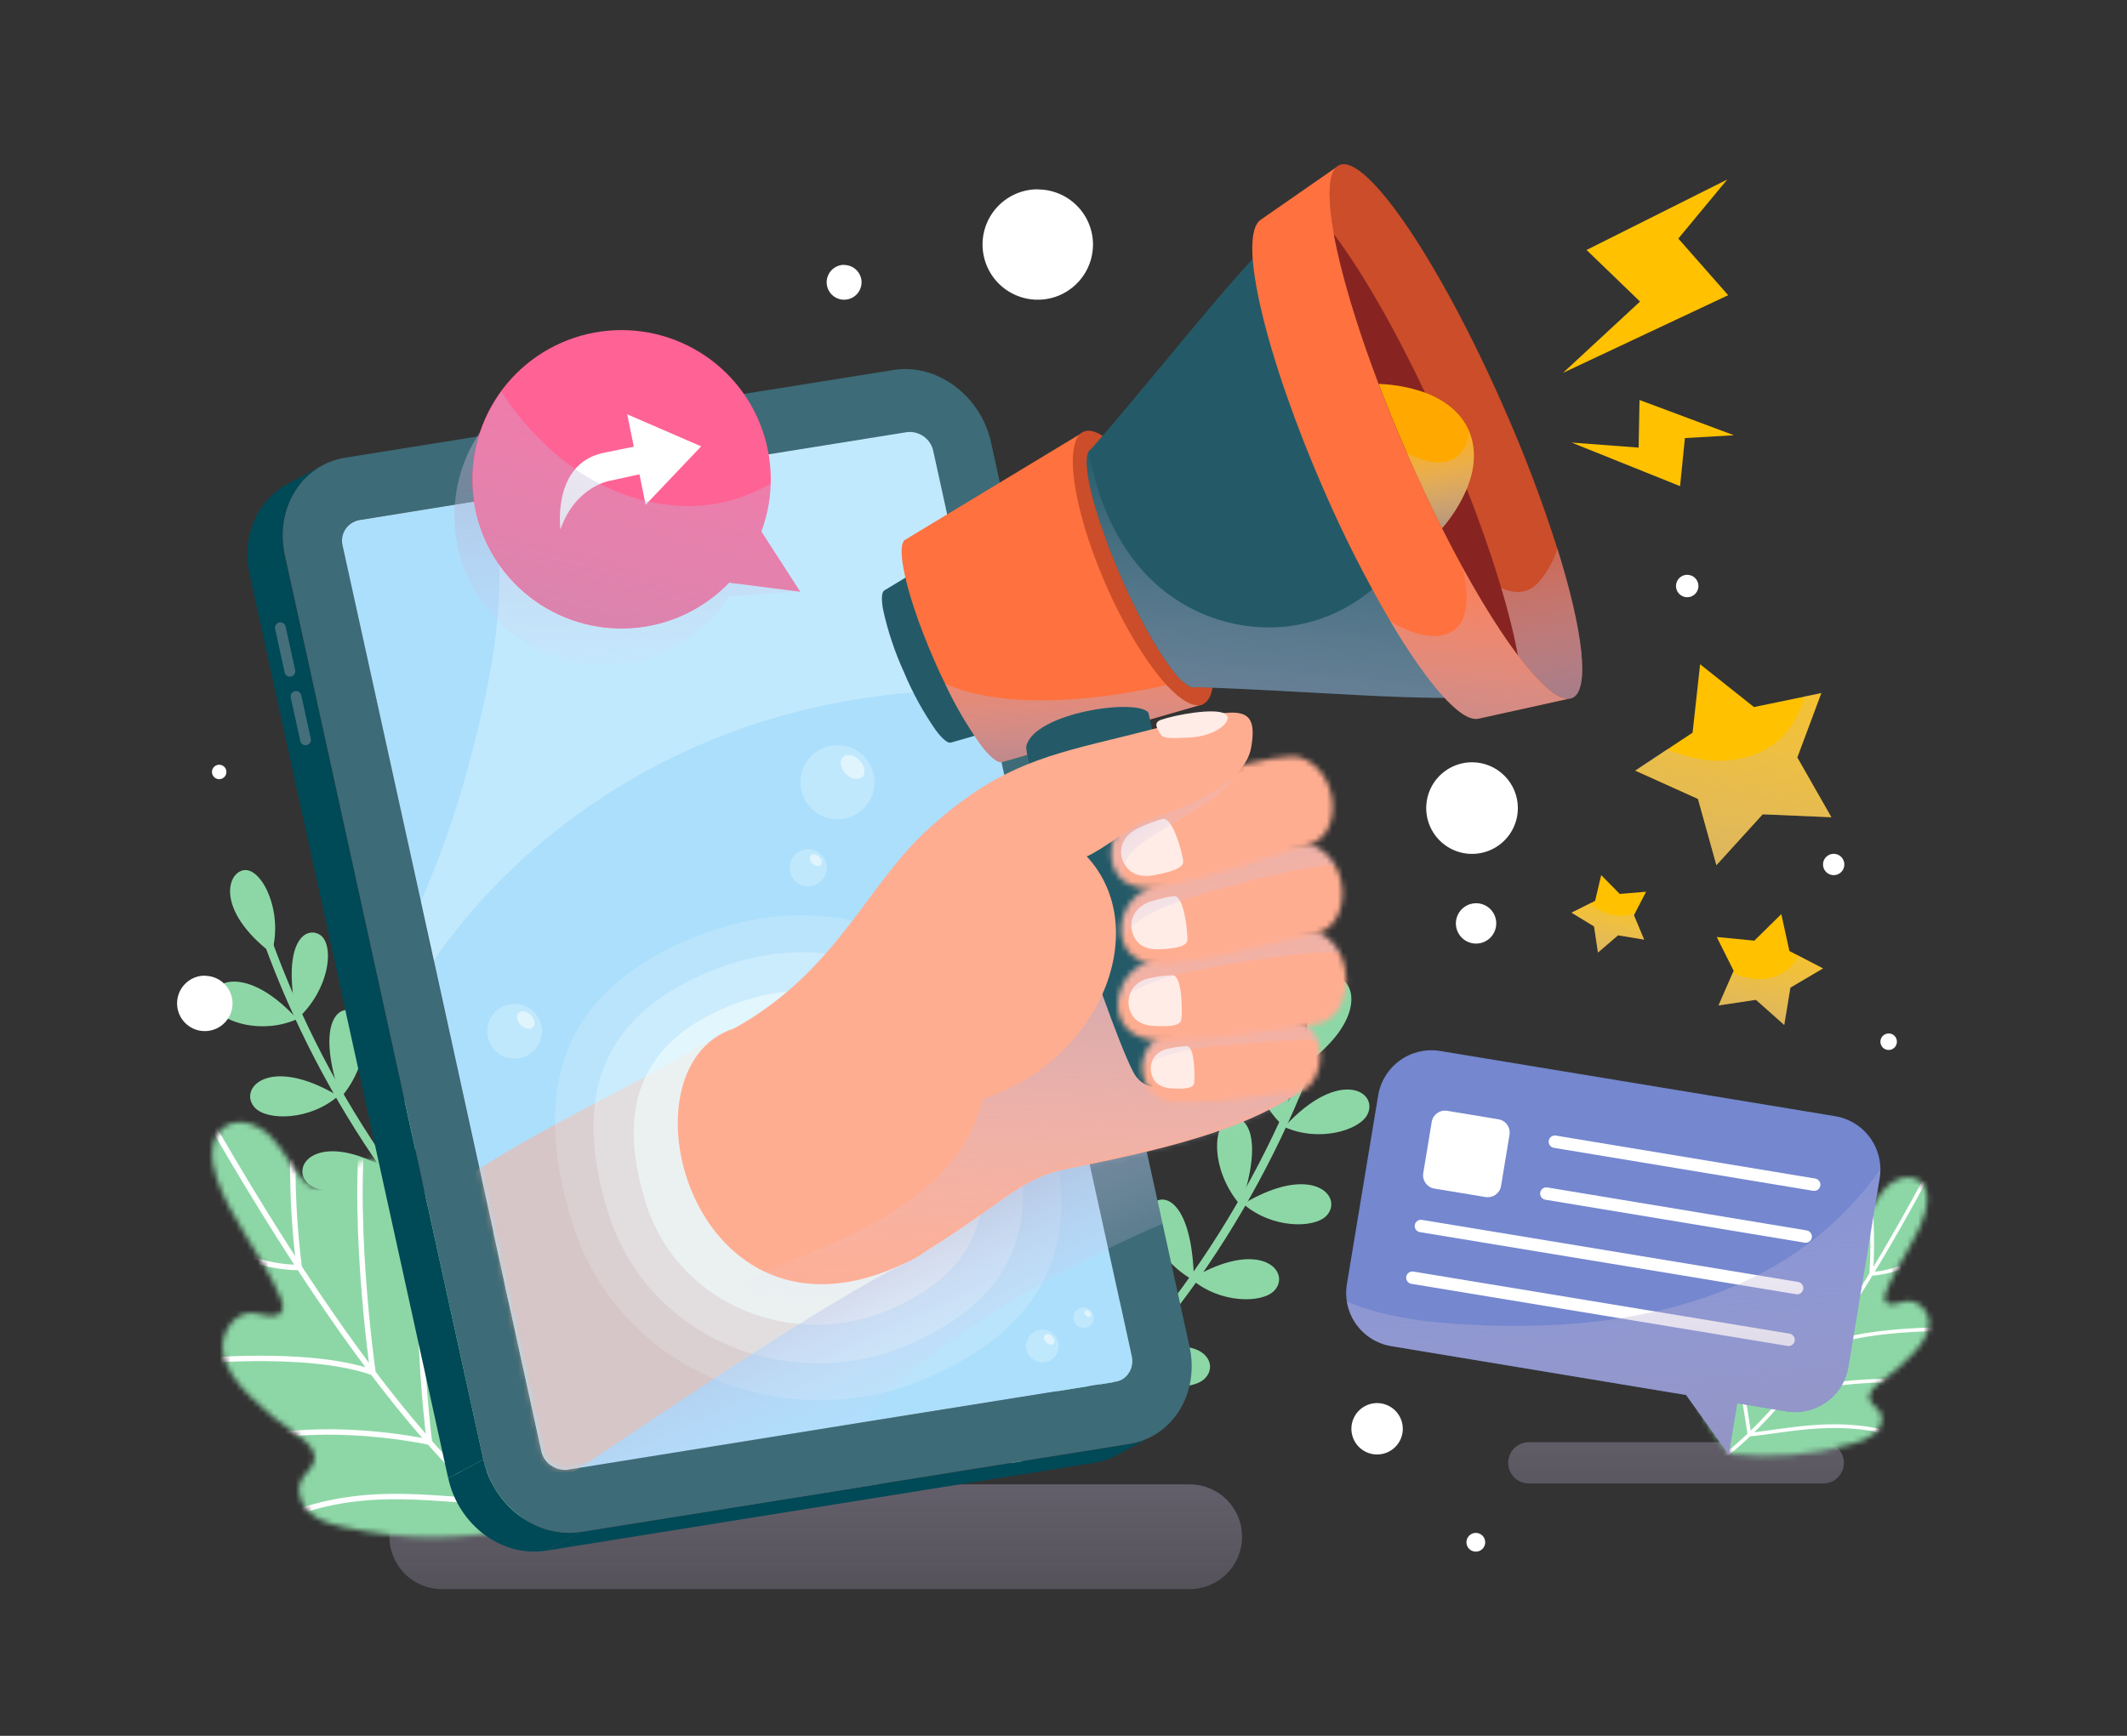 <svg width="392" height="320" viewBox="0 0 392 320" fill="none" xmlns="http://www.w3.org/2000/svg">
<rect x="0" y="0" width="392" height="320" fill="#333333" stroke="none"/>
<g clip-path="url(#clip0_12690_483068)">
<path style="mix-blend-mode:multiply" d="M219.251 292.955H81.436C78.874 292.955 76.418 291.938 74.606 290.128C72.794 288.317 71.775 285.861 71.773 283.3C71.773 280.737 72.791 278.28 74.603 276.468C76.415 274.656 78.873 273.638 81.436 273.638H219.251C220.519 273.638 221.775 273.888 222.947 274.373C224.119 274.859 225.184 275.571 226.081 276.468C226.977 277.365 227.688 278.431 228.173 279.603C228.658 280.775 228.907 282.032 228.906 283.3C228.906 285.861 227.889 288.317 226.078 290.127C224.267 291.938 221.812 292.955 219.251 292.955Z" fill="url(#paint0_linear_12690_483068)"/>
<path d="M242.06 193.538C231.836 221.805 212.44 251.527 186.98 269.44" stroke="#8DD7A6" stroke-width="1.53" stroke-linecap="round" stroke-linejoin="round"/>
<path d="M241.391 195.633C251.91 187.541 249.541 180.47 246.316 180.29C243.09 180.11 239.181 188.045 241.391 195.633Z" fill="#8DD7A6"/>
<path d="M236.689 207.751C239.656 194.028 235.429 190.579 232.614 192.156C229.799 193.732 230.476 202.099 236.689 207.751Z" fill="#8DD7A6"/>
<path d="M228.669 222.245C233.19 208.946 229.389 205.044 226.408 206.282C223.427 207.521 223.146 215.909 228.669 222.245Z" fill="#8DD7A6"/>
<path d="M220.043 236.069C219.755 222.036 214.845 219.66 212.469 221.849C210.093 224.038 212.692 232.008 220.043 236.069Z" fill="#8DD7A6"/>
<path d="M206.694 252.218C215.449 241.246 213.174 236.285 209.97 236.443C206.766 236.602 203.641 244.399 206.694 252.218Z" fill="#8DD7A6"/>
<path d="M196.074 262.478C204.829 251.505 202.554 246.544 199.35 246.703C196.146 246.861 193.007 254.659 196.074 262.478Z" fill="#8DD7A6"/>
<path d="M236.689 207.751C246.87 196.634 254.207 201.307 251.982 205.512C250.477 208.37 243.097 210.638 236.689 207.751Z" fill="#8DD7A6"/>
<path d="M229.122 221.934C242.082 214.187 247.756 220.761 244.422 224.159C242.154 226.463 234.436 226.535 229.122 221.934Z" fill="#8DD7A6"/>
<path d="M219.503 235.751C232.463 228.004 238.137 234.585 234.803 237.976C232.535 240.28 224.817 240.352 219.503 235.751Z" fill="#8DD7A6"/>
<path d="M206.773 251.872C219.733 244.125 225.407 250.698 222.073 254.097C219.834 256.401 212.094 256.444 206.773 251.872Z" fill="#8DD7A6"/>
<path d="M196.441 262.276C209.401 254.529 215.075 261.102 211.741 264.501C209.481 266.805 201.762 266.877 196.441 262.276Z" fill="#8DD7A6"/>
<path d="M49.395 173.645C59.627 201.912 79.016 231.633 104.476 249.547" stroke="#8DD7A6" stroke-width="1.53" stroke-linecap="round" stroke-linejoin="round"/>
<path d="M50.065 175.74C39.546 167.647 41.915 160.577 45.14 160.397C48.366 160.217 52.276 168.173 50.065 175.74Z" fill="#8DD7A6"/>
<path d="M54.774 187.857C51.8 174.134 56.027 170.685 58.849 172.262C61.672 173.839 60.98 182.205 54.774 187.857Z" fill="#8DD7A6"/>
<path d="M62.795 202.344C58.266 189.053 62.067 185.165 65.034 186.389C68 187.613 68.31 196.015 62.795 202.344Z" fill="#8DD7A6"/>
<path d="M71.413 216.175C71.708 202.142 76.612 199.766 78.987 201.955C81.364 204.143 78.764 212.114 71.413 216.175Z" fill="#8DD7A6"/>
<path d="M84.762 232.324C76.007 221.351 78.282 216.391 81.486 216.549C84.69 216.707 87.815 224.505 84.762 232.324Z" fill="#8DD7A6"/>
<path d="M95.396 242.585C86.641 231.612 88.916 226.651 92.12 226.809C95.324 226.968 98.449 234.765 95.396 242.585Z" fill="#8DD7A6"/>
<path d="M54.774 187.858C44.593 176.741 37.249 181.414 39.474 185.618C40.986 188.477 48.359 190.745 54.774 187.858Z" fill="#8DD7A6"/>
<path d="M62.341 202.041C49.381 194.294 43.708 200.868 47.034 204.266C49.302 206.57 57.02 206.642 62.341 202.041Z" fill="#8DD7A6"/>
<path d="M71.96 215.858C59 208.111 53.327 214.685 56.66 218.083C58.921 220.387 66.64 220.445 71.96 215.858Z" fill="#8DD7A6"/>
<path d="M84.683 231.964C71.723 224.217 66.056 230.791 69.383 234.189C71.651 236.507 79.369 236.579 84.683 231.964Z" fill="#8DD7A6"/>
<path d="M95.015 242.383C82.055 234.636 76.381 241.21 79.715 244.608C81.976 246.912 89.694 246.984 95.015 242.383Z" fill="#8DD7A6"/>
<mask id="mask0_12690_483068" style="mask-type:luminance" maskUnits="userSpaceOnUse" x="39" y="206" width="66" height="78">
<path d="M95.08 281.832C84.548 283.978 73.681 283.862 63.198 281.493C61.038 280.997 58.756 280.363 57.085 278.865C55.415 277.368 54.5 274.797 55.559 272.817C56.236 271.557 57.604 270.657 57.906 269.275C58.36 267.194 56.272 265.538 54.508 264.343C51.399 262.248 48.505 259.851 45.868 257.186C43.535 254.825 41.31 252.024 41.051 248.712C40.792 245.4 43.405 241.728 46.703 242.066C48.582 242.261 51.023 243.377 51.93 241.713C52.333 240.943 52.024 240 51.685 239.201C48.395 231.468 42.505 224.966 39.856 216.989C38.812 213.864 38.567 209.832 41.195 207.852C43.823 205.872 47.473 207.168 49.734 209.357C51.995 211.545 53.334 214.505 55.343 216.931C56.026 217.89 57.005 218.598 58.129 218.947C61.088 219.602 63.119 216.125 65.74 214.627C69.685 212.352 74.891 214.958 77.454 218.717C80.017 222.475 80.874 227.119 82.631 231.317C83.956 234.492 86.893 237.883 90.176 236.875C91.897 236.349 93.056 234.715 94.792 234.125C96.808 233.405 99.112 234.405 100.516 236.011C101.92 237.617 102.596 239.733 103.093 241.771C104.629 248.311 104.806 255.096 103.614 261.707C102.421 268.318 99.884 274.614 96.16 280.205" fill="white"/>
</mask>
<g mask="url(#mask0_12690_483068)">
<path d="M121.676 197.57H26.874V294.849H121.676V197.57Z" fill="#8DD7A6"/>
<path d="M111.913 290.285C111.006 289.987 110.106 289.678 109.213 289.356C79.751 278.729 47.912 223.001 32.814 196.476M32.396 223.951C32.396 223.951 42.714 233.657 55.155 233.657C53.866 223.562 53.624 213.36 54.435 203.215M67.575 202.596C64.235 221.863 68.742 253.032 68.742 253.032C56.25 248.611 33.627 251.138 33.627 251.138M50.634 280.442C65.538 273.53 79.29 276.461 89.795 276.742C89.795 276.742 91.861 246.768 94.835 227.407M37.191 268.13C55.191 260.383 79.153 265.87 79.153 265.87C79.153 265.87 74.394 229.567 80.874 210.847" stroke="white" stroke-miterlimit="10"/>
</g>
<path style="mix-blend-mode:multiply" d="M336.013 273.472H281.754C280.746 273.472 279.779 273.072 279.066 272.359C278.353 271.646 277.952 270.679 277.952 269.671C277.954 268.663 278.355 267.697 279.068 266.985C279.78 266.272 280.746 265.871 281.754 265.869H336.02C337.029 265.869 337.996 266.27 338.709 266.983C339.421 267.696 339.822 268.662 339.822 269.671C339.823 270.171 339.725 270.666 339.534 271.128C339.343 271.59 339.062 272.01 338.708 272.364C338.354 272.717 337.934 272.997 337.471 273.187C337.009 273.377 336.513 273.474 336.013 273.472Z" fill="url(#paint1_linear_12690_483068)"/>
<mask id="mask1_12690_483068" style="mask-type:luminance" maskUnits="userSpaceOnUse" x="310" y="217" width="46" height="52">
<path d="M318.899 268.029C326.458 268.868 334.109 268.235 341.428 266.164C342.968 265.83 344.408 265.14 345.632 264.148C346.748 263.097 347.267 261.384 346.424 260.167C345.884 259.389 344.876 258.885 344.596 258.007C344.178 256.689 345.575 255.508 346.756 254.652C348.833 253.16 350.762 251.472 352.516 249.612C354.056 247.97 355.496 246.048 355.525 243.895C355.554 241.742 353.531 239.51 351.205 239.899C349.888 240.122 348.188 240.972 347.497 239.942C347.376 239.685 347.317 239.403 347.326 239.119C347.335 238.835 347.411 238.557 347.548 238.308C349.506 233.145 353.365 228.645 354.863 223.36C355.453 221.287 355.439 218.673 353.48 217.528C351.522 216.384 349.016 217.413 347.519 218.968C346.021 220.524 345.215 222.475 343.919 224.145C343.459 224.81 342.801 225.314 342.04 225.585C339.98 226.154 338.375 224.016 336.452 223.18C333.572 221.913 329.972 223.864 328.36 226.428C326.747 228.991 326.344 232.022 325.3 234.823C324.508 236.94 322.592 239.28 320.224 238.804C318.985 238.552 318.064 237.552 316.832 237.264C316.097 237.135 315.34 237.209 314.643 237.476C313.945 237.744 313.334 238.195 312.872 238.783C312.033 239.917 311.5 241.249 311.324 242.649C310.559 246.965 310.766 251.398 311.931 255.624C313.095 259.851 315.188 263.764 318.056 267.079" fill="white"/>
</mask>
<g mask="url(#mask1_12690_483068)">
<path d="M300.72 277.781L367.76 272.882L363.172 210.1L296.132 214.999L300.72 277.781Z" fill="#8DD7A6"/>
<path d="M358.909 209.738C349.477 227.615 329.591 265.228 309.229 273.616C308.61 273.868 307.984 274.113 307.365 274.336M343.919 215.174C344.976 221.674 345.293 228.273 344.862 234.844C353.66 234.196 360.5 227.421 360.5 227.421M336.193 248.049C336.193 248.049 337.914 227.695 334.638 215.433M360.954 245.039C360.954 245.039 344.841 244.579 336.215 248.078M316.523 232.886C319.547 245.227 322.42 264.465 322.42 264.465C329.836 263.745 339.419 261.146 350.291 264.832M359.212 256.192C346.115 252.117 329.432 256.912 329.432 256.912C329.432 256.912 331.081 233.231 325.617 221.481" stroke="white" stroke-width="0.68" stroke-miterlimit="10"/>
</g>
<path d="M212.231 264.833L205.751 268.289C204.454 268.976 203.053 269.443 201.603 269.671L208.083 266.222C209.533 265.989 210.934 265.519 212.231 264.833ZM107.111 282.408L100.631 285.864L201.611 269.671L208.091 266.222L107.111 282.408Z" fill="#004957"/>
<path d="M89.082 269.059L82.602 272.515L45.997 105.864L52.477 102.408L89.082 269.059Z" fill="#004957"/>
<path d="M51.203 114.85C51.014 114.951 50.863 115.111 50.773 115.306C50.684 115.501 50.66 115.72 50.706 115.93L52.463 123.965C52.494 124.116 52.56 124.257 52.656 124.378C52.753 124.498 52.876 124.594 53.016 124.658C53.157 124.722 53.31 124.752 53.464 124.745C53.618 124.739 53.768 124.696 53.903 124.62C54.091 124.52 54.242 124.361 54.331 124.167C54.421 123.973 54.445 123.756 54.4 123.547L52.643 115.534C52.615 115.38 52.552 115.235 52.457 115.111C52.363 114.987 52.24 114.888 52.099 114.821C51.958 114.754 51.803 114.722 51.647 114.727C51.491 114.732 51.339 114.774 51.203 114.85Z" fill="#456E7B"/>
<path d="M54.083 127.514C53.895 127.614 53.744 127.773 53.654 127.967C53.565 128.161 53.541 128.378 53.586 128.587L55.343 136.6C55.374 136.751 55.44 136.893 55.537 137.013C55.633 137.134 55.756 137.23 55.896 137.294C56.037 137.358 56.19 137.388 56.344 137.381C56.498 137.374 56.649 137.331 56.783 137.256C56.972 137.154 57.123 136.994 57.212 136.799C57.302 136.604 57.326 136.385 57.28 136.176L55.523 128.169C55.49 128.019 55.423 127.879 55.327 127.759C55.23 127.639 55.107 127.544 54.967 127.48C54.828 127.417 54.675 127.386 54.521 127.392C54.368 127.398 54.218 127.44 54.083 127.514Z" fill="#456E7B"/>
<path d="M52.981 89.231L59.461 85.783C53.946 88.706 50.929 95.359 52.477 102.408L45.997 105.864C44.449 98.815 47.466 92.162 52.981 89.231ZM107.096 282.408L100.616 285.863C92.56 287.152 84.496 281.176 82.616 272.515L89.096 269.059C90.954 277.72 99.047 283.704 107.096 282.408Z" fill="#004957"/>
<path d="M219.222 248.194L214.261 225.615L182.646 81.55C180.745 72.91 172.681 66.919 164.646 68.208L63.645 84.365C55.588 85.661 50.612 93.725 52.506 102.365L89.075 269.016C89.89 272.753 91.893 276.125 94.784 278.628C96.44 280.113 98.401 281.217 100.53 281.863C102.658 282.509 104.902 282.68 107.104 282.365L147.697 275.885L208.084 266.201C216.133 264.934 221.123 256.855 219.222 248.194ZM205.542 254.76L158.944 262.205L106.974 270.557L104.584 270.946C103.472 271.061 102.357 270.756 101.46 270.089C100.563 269.422 99.948 268.444 99.738 267.346L63.169 100.702C62.658 98.369 63.99 96.209 66.157 95.863L167.144 79.671C168.256 79.552 169.371 79.856 170.268 80.524C171.165 81.191 171.777 82.172 171.983 83.271L200.783 214.656L204.196 230.201L208.516 249.915C208.657 250.427 208.692 250.963 208.618 251.489C208.544 252.016 208.363 252.521 208.087 252.975C207.81 253.429 207.444 253.822 207.01 254.129C206.576 254.436 206.084 254.651 205.564 254.76H205.542Z" fill="#3D6B77"/>
<path d="M208.559 249.899L204.239 230.186L200.826 214.641L181.674 127.255L172.019 83.255C171.813 82.157 171.201 81.176 170.304 80.509C169.407 79.841 168.292 79.537 167.18 79.656L90.579 91.946L66.157 95.884C65.632 95.986 65.135 96.195 64.695 96.499C64.255 96.802 63.883 97.194 63.603 97.649C63.322 98.103 63.138 98.611 63.064 99.14C62.989 99.669 63.025 100.208 63.169 100.723L77.569 166.2L79.952 177.035L99.738 267.352C99.948 268.45 100.563 269.429 101.46 270.096C102.357 270.762 103.472 271.068 104.583 270.952L106.974 270.563L158.943 262.204L205.563 254.738C207.731 254.414 209.07 252.232 208.559 249.899Z" fill="#ACDFFC"/>
<path opacity="0.28" d="M94.835 195.143C97.618 195.143 99.875 192.887 99.875 190.103C99.875 187.32 97.618 185.063 94.835 185.063C92.051 185.063 89.795 187.32 89.795 190.103C89.795 192.887 92.051 195.143 94.835 195.143Z" fill="#F2FDFD"/>
<path opacity="0.61" d="M98.235 189.367C98.747 188.855 98.564 187.843 97.828 187.107C97.091 186.37 96.079 186.188 95.567 186.699C95.055 187.211 95.238 188.223 95.975 188.96C96.711 189.697 97.723 189.879 98.235 189.367Z" fill="#F2FDFD"/>
<path opacity="0.28" d="M195.116 248.136C195.118 248.73 194.943 249.311 194.614 249.806C194.285 250.301 193.816 250.686 193.268 250.915C192.719 251.143 192.116 251.204 191.533 251.089C190.95 250.974 190.414 250.688 189.994 250.269C189.573 249.849 189.286 249.314 189.17 248.731C189.053 248.149 189.112 247.545 189.339 246.996C189.566 246.447 189.951 245.977 190.445 245.647C190.939 245.317 191.52 245.141 192.114 245.141C192.909 245.141 193.672 245.456 194.234 246.017C194.797 246.579 195.114 247.341 195.116 248.136Z" fill="#F2FDFD"/>
<path opacity="0.61" d="M193.914 246.365C194.353 246.804 194.461 247.401 194.152 247.711C193.842 248.021 193.244 247.905 192.812 247.466C192.38 247.027 192.265 246.429 192.568 246.12C192.87 245.81 193.46 245.918 193.914 246.365Z" fill="#F2FDFD"/>
<path opacity="0.28" d="M199.688 244.803C200.73 244.803 201.575 243.958 201.575 242.916C201.575 241.874 200.73 241.03 199.688 241.03C198.647 241.03 197.802 241.874 197.802 242.916C197.802 243.958 198.647 244.803 199.688 244.803Z" fill="#F2FDFD"/>
<path opacity="0.61" d="M200.812 241.8C201.085 242.073 201.15 242.455 200.963 242.642C200.776 242.829 200.394 242.765 200.113 242.491C199.833 242.217 199.775 241.836 199.962 241.649C200.149 241.461 200.531 241.519 200.812 241.8Z" fill="#F2FDFD"/>
<path opacity="0.28" d="M160.987 145.764C161.85 142.094 159.575 138.42 155.905 137.557C152.235 136.695 148.561 138.97 147.698 142.64C146.836 146.309 149.111 149.984 152.781 150.846C156.45 151.709 160.125 149.434 160.987 145.764Z" fill="#F2FDFD"/>
<path opacity="0.61" d="M158.389 140.136C159.39 141.137 159.635 142.505 158.944 143.196C158.252 143.887 156.877 143.642 155.884 142.649C154.89 141.655 154.638 140.28 155.336 139.589C156.035 138.897 157.396 139.142 158.389 140.136Z" fill="#F2FDFD"/>
<path opacity="0.28" d="M152.356 159.965C152.356 160.64 152.155 161.299 151.78 161.861C151.405 162.422 150.872 162.859 150.249 163.118C149.625 163.376 148.939 163.443 148.277 163.312C147.615 163.18 147.007 162.855 146.53 162.378C146.052 161.9 145.727 161.292 145.596 160.63C145.464 159.968 145.532 159.282 145.79 158.659C146.048 158.035 146.486 157.502 147.047 157.127C147.608 156.752 148.268 156.552 148.943 156.552C149.848 156.552 150.716 156.911 151.356 157.551C151.996 158.191 152.356 159.059 152.356 159.965Z" fill="#F2FDFD"/>
<path opacity="0.61" d="M150.973 157.934C151.47 158.438 151.592 159.122 151.247 159.467C150.901 159.813 150.21 159.691 149.713 159.194C149.216 158.697 149.094 158.006 149.44 157.66C149.785 157.315 150.469 157.437 150.973 157.934Z" fill="#F2FDFD"/>
<path opacity="0.3" d="M181.674 127.255C167.37 126.918 153.11 128.972 139.482 133.332C115.643 141.058 94.201 156.451 79.952 177.015L77.569 166.179C81.583 157.002 84.812 147.503 87.224 137.782C90.414 125.542 92.819 112.863 91.818 100.234C91.6 97.448 91.198 94.68 90.615 91.947L167.18 79.671C168.292 79.552 169.407 79.857 170.304 80.524C171.201 81.191 171.813 82.172 172.019 83.271L181.674 127.255Z" fill="#F2FDFD"/>
<g opacity="0.5">
<mask id="mask2_12690_483068" style="mask-type:luminance" maskUnits="userSpaceOnUse" x="63" y="79" width="146" height="192">
<path d="M167.144 79.67C168.256 79.553 169.37 79.858 170.267 80.525C171.163 81.192 171.776 82.172 171.983 83.27L208.559 249.921C208.702 250.437 208.737 250.976 208.661 251.506C208.586 252.035 208.401 252.544 208.12 252.999C207.839 253.454 207.467 253.846 207.027 254.15C206.587 254.454 206.089 254.664 205.564 254.767L104.584 270.945C103.472 271.061 102.357 270.755 101.46 270.088C100.563 269.422 99.948 268.443 99.738 267.345L63.169 100.701C63.03 100.188 62.997 99.652 63.074 99.126C63.151 98.599 63.335 98.095 63.615 97.643C63.896 97.191 64.266 96.802 64.703 96.499C65.141 96.197 65.635 95.987 66.157 95.884L167.144 79.67Z" fill="white"/>
</mask>
<g mask="url(#mask2_12690_483068)">
<path d="M127.919 193.366C146.394 181.637 190.314 221.554 167.756 232.382C145.516 243.067 93.438 280.666 85.403 284.402C75.323 289.09 61.758 241.757 70.873 230.042C82.573 215.016 114.239 202.027 127.919 193.366Z" fill="#FFAD91"/>
</g>
</g>
<path opacity="0.2" d="M125.212 173.946C103.82 183.702 97.794 200.666 105.448 225.326C114.088 253.132 145.53 265.437 171.688 253.672C196.794 242.375 200.488 223.619 190.408 199.017C179.608 172.845 153.284 161.138 125.212 173.946Z" fill="#F2FDFD"/>
<path opacity="0.3" d="M128.826 179.959C110.689 188.225 105.577 202.61 112.071 223.519C119.387 247.092 146.048 257.518 168.231 247.546C189.515 237.97 192.661 222.072 184.071 201.214C174.942 179.03 152.622 169.102 128.826 179.959Z" fill="#F2FDFD"/>
<path opacity="0.6" d="M132.599 186.237C117.867 192.955 113.713 204.64 118.983 221.625C124.931 240.777 146.588 249.244 164.603 241.144C181.883 233.368 184.46 220.452 177.483 203.503C170.06 185.481 151.931 177.417 132.599 186.237Z" fill="#F2FDFD"/>
<path d="M346.554 215.534C346.554 216.093 346.509 216.652 346.417 217.204L340.657 251.987C340.444 253.277 339.979 254.513 339.288 255.623C338.597 256.734 337.695 257.697 336.632 258.458C335.569 259.22 334.366 259.765 333.092 260.061C331.819 260.358 330.499 260.401 329.209 260.188L320.159 258.69L318.604 268.13L310.741 257.164L256.432 248.164C255.141 247.953 253.904 247.49 252.793 246.801C251.682 246.111 250.718 245.209 249.956 244.146C249.194 243.083 248.649 241.88 248.353 240.607C248.057 239.333 248.016 238.013 248.231 236.723L253.991 201.947C254.42 199.344 255.865 197.017 258.009 195.479C260.154 193.941 262.821 193.318 265.424 193.746L338.238 205.77C340.553 206.156 342.657 207.347 344.179 209.133C345.7 210.92 346.542 213.187 346.554 215.534Z" fill="#7487CF"/>
<path d="M334.163 219.523L286.377 211.603C286.077 211.555 285.809 211.389 285.631 211.142C285.454 210.896 285.381 210.589 285.43 210.289C285.479 209.989 285.644 209.721 285.891 209.544C286.137 209.366 286.444 209.294 286.744 209.342L334.537 217.262C334.837 217.312 335.105 217.479 335.282 217.726C335.459 217.973 335.53 218.28 335.481 218.58C335.431 218.88 335.264 219.148 335.017 219.325C334.77 219.501 334.463 219.573 334.163 219.523Z" fill="white"/>
<path d="M332.593 229.085L284.8 221.165C284.651 221.14 284.509 221.087 284.381 221.007C284.254 220.928 284.143 220.824 284.055 220.701C283.968 220.579 283.905 220.441 283.871 220.294C283.837 220.148 283.832 219.996 283.856 219.847C283.881 219.699 283.935 219.557 284.014 219.429C284.094 219.301 284.198 219.19 284.32 219.103C284.442 219.015 284.581 218.953 284.727 218.918C284.874 218.884 285.026 218.879 285.174 218.904L332.968 226.824C333.267 226.874 333.535 227.04 333.712 227.288C333.889 227.535 333.961 227.842 333.911 228.142C333.861 228.441 333.694 228.709 333.447 228.886C333.2 229.063 332.893 229.135 332.593 229.085Z" fill="white"/>
<path d="M331.016 238.589L261.688 227.141C261.388 227.092 261.12 226.926 260.942 226.68C260.765 226.434 260.692 226.127 260.741 225.827C260.79 225.527 260.955 225.259 261.202 225.081C261.448 224.904 261.755 224.831 262.055 224.88L331.391 236.328C331.691 236.378 331.958 236.544 332.135 236.792C332.312 237.039 332.384 237.346 332.334 237.646C332.284 237.945 332.118 238.213 331.871 238.39C331.624 238.567 331.316 238.639 331.016 238.589Z" fill="white"/>
<path d="M329.44 248.121L260.111 236.673C259.811 236.624 259.543 236.457 259.366 236.21C259.19 235.963 259.118 235.655 259.168 235.356C259.217 235.056 259.384 234.788 259.631 234.611C259.878 234.434 260.186 234.363 260.485 234.412L329.814 245.86C330.114 245.91 330.382 246.077 330.559 246.324C330.736 246.571 330.807 246.878 330.757 247.178C330.708 247.478 330.541 247.746 330.294 247.922C330.047 248.099 329.74 248.171 329.44 248.121Z" fill="white"/>
<path d="M276.159 206.337L266.711 204.776C265.361 204.553 264.086 205.467 263.863 206.816L262.302 216.264C262.08 217.614 262.993 218.889 264.342 219.112L273.79 220.672C275.14 220.895 276.415 219.982 276.638 218.632L278.199 209.184C278.421 207.835 277.508 206.56 276.159 206.337Z" fill="white"/>
<path style="mix-blend-mode:multiply" d="M346.554 215.533C346.554 216.093 346.509 216.652 346.417 217.204L340.657 251.987C340.444 253.277 339.979 254.513 339.288 255.623C338.597 256.733 337.695 257.697 336.632 258.458C335.569 259.22 334.366 259.764 333.092 260.061C331.819 260.358 330.499 260.401 329.209 260.188L320.159 258.69L318.604 268.129L310.741 257.164L256.432 248.164C254.376 247.825 252.478 246.85 251.006 245.376C249.534 243.903 248.56 242.004 248.224 239.948C255.424 242.922 263.344 243.829 271.105 244.218C289.724 245.161 309.02 243.145 325.408 234.289C333.814 229.76 341.053 223.339 346.554 215.533Z" fill="url(#paint2_linear_12690_483068)"/>
<path style="mix-blend-mode:multiply" d="M138.323 99.564C139.438 92.854 138.024 85.968 134.354 80.24C130.685 74.512 125.021 70.349 118.458 68.556C111.896 66.764 104.902 67.47 98.831 70.537C92.759 73.604 88.041 78.815 85.59 85.161C83.138 91.506 83.128 98.536 85.562 104.888C87.995 111.241 92.698 116.465 98.761 119.549C104.825 122.634 111.816 123.359 118.384 121.585C124.951 119.811 130.627 115.664 134.312 109.947L147.467 109.061L138.323 99.564Z" fill="url(#paint3_linear_12690_483068)"/>
<path d="M147.467 109.068L134.384 107.404C129.668 112.317 123.296 115.305 116.503 115.79C109.711 116.275 102.979 114.222 97.613 110.03C92.246 105.838 88.626 99.803 87.452 93.095C86.278 86.387 87.635 79.481 91.26 73.716C94.885 67.951 100.52 63.735 107.074 61.886C113.628 60.036 120.635 60.683 126.74 63.703C132.844 66.722 137.611 71.899 140.117 78.231C142.624 84.563 142.693 91.6 140.31 97.98L147.467 109.068Z" fill="#FF6295"/>
<path d="M115.596 76.38L118.991 93.055L129.224 82.285L115.596 76.38Z" fill="white"/>
<path d="M103.289 97.617C103.289 97.617 101.668 85.615 111.1 83.506L117.136 82.277L118.173 87.37L112.221 88.67C112.221 88.67 105.969 89.792 103.289 97.617Z" fill="white"/>
<path style="mix-blend-mode:multiply" d="M147.467 109.068L134.384 107.404C129.56 112.419 123.012 115.415 116.064 115.787C109.116 116.159 102.286 113.88 96.953 109.41C91.621 104.94 88.184 98.612 87.338 91.706C86.492 84.799 88.299 77.829 92.394 72.204C95.874 77.62 100.324 82.348 105.519 86.15C114.159 92.306 125.514 95.157 135.623 91.982C137.854 91.269 140.003 90.318 142.031 89.145C141.949 92.168 141.365 95.156 140.303 97.987L147.467 109.068Z" fill="url(#paint4_linear_12690_483068)"/>
<path style="mix-blend-mode:multiply" d="M214.261 225.614C214.261 225.614 210.229 227.262 204.232 230.186C191.61 236.327 170.241 248.106 159.045 262.103C159.017 262.149 158.983 262.19 158.944 262.226L106.974 270.556C125.939 257.848 152.212 240.071 166.842 232.828L167.44 232.533L167.764 232.375C168.016 232.259 168.246 232.13 168.484 231.993L169.024 231.719C169.501 231.453 169.952 231.142 170.37 230.79C185.231 221.646 187.909 217.168 196.845 215.433L200.812 214.641C204.649 213.856 208.134 213.079 211.331 212.308L214.261 225.614Z" fill="url(#paint5_linear_12690_483068)"/>
<path d="M135.364 189.557C112.727 196.757 128.164 253.73 169.024 231.72C178.823 226.442 191.445 187.145 179.622 178.159C167.8 169.173 150.801 184.661 135.364 189.557Z" fill="#FFAD91"/>
<path d="M239.634 201.17C231.045 207.06 219.625 211.005 196.852 215.433C187.413 217.262 184.972 222.151 167.757 232.382C146.286 241.821 160.722 195.871 160.722 195.871L194.231 152.541L210.683 146.551L228.121 163.564L231.815 169.267" fill="#FFAD91"/>
<mask id="mask3_12690_483068" style="mask-type:luminance" maskUnits="userSpaceOnUse" x="127" y="146" width="113" height="95">
<path d="M239.634 201.17C231.044 207.06 219.625 211.005 196.852 215.433C187.412 217.262 184.972 222.151 167.756 232.382C141.008 255.004 127.674 224.865 127.674 224.865L194.231 152.541L210.683 146.551L228.121 163.564L231.815 169.267" fill="white"/>
</mask>
<g mask="url(#mask3_12690_483068)">
<path style="mix-blend-mode:multiply" d="M249.721 191.846C248.425 194.992 247.713 205.922 245.02 208.003C242.327 210.083 218.488 210.746 216.22 213.251C213.952 215.757 210.827 217.903 207.501 217.427C205.729 217.183 193.684 222.669 192.46 223.979C184.662 232.36 146.085 243.419 137.985 238.603C129.258 233.419 181.062 229.07 181.71 197.159C193.23 197.26 194.411 188.901 189.969 180.175C187.562 175.485 184.182 171.364 180.054 168.086C183.815 166.461 187.235 164.14 190.134 161.246C193.59 157.775 196.355 153.448 200.625 151.036C207.4 147.206 217.077 149.971 220.785 156.796C221.878 159.023 222.686 161.38 223.189 163.809C225.589 173.27 227.965 182.723 230.317 192.17C230.908 194.524 250.636 189.643 249.721 191.846Z" fill="url(#paint6_linear_12690_483068)"/>
</g>
<path d="M163.062 108.794C162.544 109.017 162.421 110.046 162.63 111.63C162.664 111.88 162.707 112.146 162.76 112.43C163.633 116.395 164.924 120.256 166.612 123.95C168.18 127.707 170.145 131.286 172.472 134.627C172.638 134.85 172.804 135.059 172.969 135.261C173.992 136.492 174.827 137.097 175.338 136.874L200.581 129.602L185.548 95.186L163.062 108.794Z" fill="#245A67"/>
<path d="M221.663 129.832L184.82 140.445C184.1 140.776 182.848 139.891 181.364 138.091C181.129 137.803 180.889 137.493 180.644 137.162C178.156 133.648 175.987 129.918 174.164 126.016C173.444 124.576 172.789 123.136 172.12 121.581C169.24 114.993 167.245 108.866 166.496 104.733C166.417 104.323 166.36 103.934 166.309 103.567C166 101.248 166.18 99.751 166.936 99.434L199.739 79.605L219.654 125.174L221.663 129.832Z" fill="#FF713E"/>
<path style="mix-blend-mode:multiply" d="M221.663 129.832L184.82 140.445C184.1 140.776 182.848 139.891 181.364 138.091C181.129 137.803 180.889 137.493 180.644 137.162C178.156 133.648 175.987 129.918 174.164 126.016C182.264 129.782 197.924 130.768 219.654 125.174L221.663 129.832Z" fill="url(#paint7_linear_12690_483068)"/>
<path d="M217.602 101.702C223.657 115.576 225.472 128.169 221.656 129.839C220.288 130.437 218.373 129.537 216.191 127.492C215.838 127.168 215.471 126.772 215.133 126.434C211.533 122.546 207.313 115.821 203.778 107.714C200.243 99.606 198.162 91.989 197.781 86.69C197.737 86.164 197.723 85.66 197.716 85.185C197.716 82.197 198.342 80.145 199.717 79.576C203.533 77.942 211.54 87.834 217.602 101.702Z" fill="#CB4D29"/>
<path d="M278.622 127.787C277.765 127.967 276.815 128.118 275.742 128.241C264.222 129.58 241.593 127.334 220.302 126.671C220.164 126.724 220.017 126.747 219.87 126.741C219.723 126.735 219.578 126.699 219.445 126.635C218.306 126.039 217.32 125.186 216.565 124.144C216.321 123.842 216.054 123.51 215.788 123.158C213.081 119.558 209.725 113.546 206.644 106.482C203.562 99.419 201.424 92.867 200.625 88.482C200.538 88.036 200.481 87.626 200.43 87.222C200.185 85.473 200.221 84.162 200.545 83.421C200.545 83.349 200.617 83.284 200.646 83.219C200.74 83.034 200.895 82.886 201.085 82.802C216.371 65.255 231.289 45.297 239.915 39.234L278.622 127.787Z" fill="#245A67"/>
<path style="mix-blend-mode:multiply" d="M275.757 128.241C264.237 129.581 241.607 127.334 220.317 126.672C220.179 126.724 220.032 126.748 219.885 126.742C219.737 126.736 219.593 126.7 219.46 126.636C218.32 126.039 217.334 125.186 216.58 124.145C216.335 123.842 216.069 123.511 215.802 123.158C213.095 119.558 209.74 113.546 206.658 106.483C203.577 99.42 201.438 92.868 200.639 88.483C200.553 88.037 200.495 87.626 200.445 87.223C200.2 85.473 200.236 84.163 200.56 83.421C200.56 83.349 200.632 83.284 200.661 83.22C202.36 92.81 206.385 102.033 213.729 108.276C216.967 111.017 220.73 113.069 224.788 114.307C228.846 115.545 233.113 115.943 237.33 115.476C241.544 114.958 245.597 113.542 249.217 111.324C252.836 109.105 255.937 106.136 258.311 102.617C261.863 107.383 265.408 112.152 268.945 116.923C271.53 120.415 274.201 124.224 275.757 128.241Z" fill="url(#paint8_linear_12690_483068)"/>
<path d="M289.768 128.666C287.968 129.451 285.044 127.334 281.48 123.028C280.912 122.308 280.336 121.588 279.738 120.804C275.663 115.368 270.904 107.484 266.13 98.073C263.826 93.537 261.522 88.641 259.276 83.501C252.371 67.711 247.612 53.052 245.804 43.145C245.617 42.165 245.48 41.229 245.365 40.351C244.645 34.807 245.056 31.221 246.848 30.429C251.838 28.269 265.504 48.472 277.355 75.595C281.025 83.919 284.246 92.435 287.003 101.104C291.748 116.253 293.08 127.212 289.768 128.666Z" fill="#CB4D29"/>
<path d="M318.33 33.093L292.396 46.082L302.252 55.593L288.061 68.733L318.496 54.42L309.308 43.98L318.33 33.093Z" fill="#FFC100"/>
<path d="M319.569 80.239L302.159 73.738L301.993 82.515L289.638 81.586L309.633 89.621L310.525 80.758L319.569 80.239Z" fill="#FFC100"/>
<path style="mix-blend-mode:multiply" d="M289.768 128.666C287.968 129.451 285.045 127.334 281.481 123.028C280.912 122.308 280.336 121.588 279.738 120.804C275.663 115.368 270.904 107.484 266.13 98.073L266.217 97.958C269.305 103.516 278.262 112.977 283.439 107.462C285.085 105.628 286.313 103.459 287.039 101.104C291.748 116.253 293.08 127.212 289.768 128.666Z" fill="url(#paint9_linear_12690_483068)"/>
<path d="M246.848 30.429L246.272 30.832C246.438 30.664 246.634 30.527 246.848 30.429Z" fill="#EA643E"/>
<path d="M289.033 128.825L272.473 132.482C269.24 133.202 263.048 126.002 256.252 114.547C251.657 106.691 247.544 98.564 243.932 90.211C233.248 65.731 227.97 43.569 232.319 40.531L246.301 30.811C244.998 32.071 244.746 35.441 245.394 40.329C246.712 50.15 251.723 66.127 259.304 83.479C262.602 91.032 266.044 98.052 269.384 104.193C273.704 112.178 277.938 118.687 281.502 123.007C284.634 126.787 287.219 128.882 289.033 128.825Z" fill="#FF713E"/>
<path style="mix-blend-mode:multiply" d="M289.033 128.824L272.473 132.482C269.241 133.202 263.049 126.002 256.252 114.547C264.683 119.623 273.121 118.298 269.392 104.215C273.712 112.2 277.945 118.708 281.509 123.028C284.634 126.787 287.219 128.882 289.033 128.824Z" fill="url(#paint10_linear_12690_483068)"/>
<path d="M289.768 128.666C289.539 128.762 289.295 128.815 289.048 128.824L289.768 128.666Z" fill="#EA643E"/>
<path d="M279.738 120.804C275.555 115.238 270.673 107.124 265.77 97.382C263.61 93.062 261.4 88.382 259.29 83.501C257.389 79.18 255.647 74.861 254.084 70.793C249.995 59.992 247.129 50.323 245.819 43.145C250.823 49.79 256.82 60.122 262.645 72.405C263.869 75.004 265.093 77.683 266.296 80.433C267.736 83.724 269.089 86.971 270.328 90.139C275.036 102.134 278.32 112.956 279.738 120.804Z" fill="#872422"/>
<path d="M270.313 90.124C269.179 92.757 267.647 95.2 265.77 97.367C263.61 93.047 261.414 88.403 259.29 83.536V83.485C257.389 79.165 255.647 74.845 254.084 70.777C257.004 70.869 259.892 71.413 262.645 72.39C266.461 73.83 269.312 76.17 270.709 79.381C272.106 82.593 271.883 86.337 270.313 90.124Z" fill="#FFA900"/>
<path style="mix-blend-mode:multiply" d="M270.313 90.124C269.179 92.757 267.647 95.2 265.77 97.367C263.61 93.047 261.414 88.403 259.29 83.536C264.884 86.56 270.263 85.768 270.688 79.382C272.106 82.629 271.883 86.337 270.313 90.124Z" fill="url(#paint11_linear_12690_483068)"/>
<path d="M189.162 137.486C190.732 131.373 209.516 128.659 211.648 131.373C211.648 131.373 223.362 182.321 221.404 191.22C219.445 200.119 212.764 202.646 209.43 198.535C206.096 194.424 188.384 140.525 189.162 137.486Z" fill="#245A67"/>
<mask id="mask4_12690_483068" style="mask-type:luminance" maskUnits="userSpaceOnUse" x="210" y="187" width="34" height="17">
<path d="M214.535 190.73C208.617 192.89 209.07 203.107 217.091 203.208C228.035 203.352 233.442 201.516 238.504 201.372C243.565 201.228 245.308 192.177 240.484 188.678C237.985 186.864 222.93 187.67 214.535 190.73Z" fill="white"/>
</mask>
<g mask="url(#mask4_12690_483068)">
<path d="M265.324 209.098H191.056L191.675 169.836H262.595L265.324 209.098Z" fill="#FFAD91"/>
<path d="M215.586 193.257C212.706 193.718 211.778 195.972 212.159 197.757C212.498 199.334 213.549 200.486 215.845 200.637C218.142 200.789 219.942 200.688 220.079 199.658C220.216 198.629 220.238 193.049 218.776 192.869C217.703 192.898 216.635 193.028 215.586 193.257Z" fill="#FFECE6"/>
<path style="mix-blend-mode:multiply" d="M209.43 198.535C210.589 194.806 218.401 193.301 226.372 192.66C234.342 192.019 243.652 190.946 243.918 192.48C244.869 197.412 249.779 184.294 249.779 184.294L244.228 176.374L224.932 177.353L208.221 184.517L197.464 192.746L198.846 202.294" fill="url(#paint12_linear_12690_483068)"/>
</g>
<mask id="mask5_12690_483068" style="mask-type:luminance" maskUnits="userSpaceOnUse" x="206" y="171" width="43" height="21">
<path d="M210.028 178.037C204.527 181.334 203.663 191.889 214.232 191.846C224.802 191.803 235.948 189.614 242.543 188.786C249.138 187.958 250.312 176.064 243.637 172.161C240.181 170.138 220.144 171.981 210.028 178.037Z" fill="white"/>
</mask>
<g mask="url(#mask5_12690_483068)">
<path d="M266.202 197.296H192.942L193.468 159.064H263.466L266.202 197.296Z" fill="#FFAD91"/>
<path d="M212.274 180.24C208.768 180.795 207.616 183.495 208.076 185.64C208.48 187.534 209.754 188.931 212.548 189.111C215.341 189.291 217.552 189.175 217.724 187.937C217.897 186.699 217.94 180.017 216.162 179.779C214.855 179.814 213.553 179.969 212.274 180.24Z" fill="#FFECE6"/>
<path style="mix-blend-mode:multiply" d="M205.628 186.792C206.759 181.824 215.341 179.722 225.68 177.9C236.02 176.078 248 174.545 248.584 176.46C250.405 182.702 255.193 165.25 255.193 165.25L247.086 155.89L222.203 159.49L201.172 170.722L187.866 182.681L190.631 194.921" fill="url(#paint13_linear_12690_483068)"/>
</g>
<mask id="mask6_12690_483068" style="mask-type:luminance" maskUnits="userSpaceOnUse" x="206" y="155" width="42" height="23">
<path d="M209.956 164.746C204.851 168.447 204.916 178.721 215.269 177.67C225.623 176.619 236.265 173.458 242.629 172.032C248.994 170.607 249.109 159.072 242.262 155.948C238.713 154.328 219.323 157.956 209.956 164.746Z" fill="white"/>
</mask>
<g mask="url(#mask6_12690_483068)">
<path d="M264.172 182.616H192.165L192.719 145.659H261.573L264.172 182.616Z" fill="#FFAD91"/>
<path d="M212.483 166.063C208.94 166.999 208.033 169.85 208.717 171.974C209.315 173.846 210.769 175.113 213.656 174.998C216.544 174.883 218.79 174.516 218.84 173.249C218.891 171.981 218.264 165.206 216.428 165.185C215.089 165.358 213.769 165.652 212.483 166.063Z" fill="#FFECE6"/>
<path style="mix-blend-mode:multiply" d="M206.917 174.077C207.58 169.166 215.809 166.322 225.752 163.594C235.696 160.865 247.194 158.28 247.914 160.087C250.225 165.919 253.364 148.69 253.364 148.69L244.681 140.402L220.734 146.162L201.114 158.942L189.083 171.787L192.884 183.394" fill="url(#paint14_linear_12690_483068)"/>
</g>
<mask id="mask7_12690_483068" style="mask-type:luminance" maskUnits="userSpaceOnUse" x="204" y="139" width="42" height="25">
<path d="M207.702 150.993C202.777 155.104 203.598 165.393 214.045 163.499C224.493 161.606 235.019 157.602 241.326 155.68C247.633 153.758 246.892 142.259 239.778 139.667C236.092 138.364 216.724 143.462 207.702 150.993Z" fill="white"/>
</mask>
<g mask="url(#mask7_12690_483068)">
<path d="M263.207 170.584H192.222L192.769 134.649H260.687L263.207 170.584Z" fill="#FFAD91"/>
<path d="M210.222 152.455C206.579 153.953 206.039 156.984 207.083 159.021C208.005 160.821 209.747 161.901 212.807 161.311C215.867 160.721 218.2 160.029 218.063 158.733C217.926 157.437 216.249 150.698 214.29 150.957C212.892 151.334 211.531 151.835 210.222 152.455Z" fill="#FFECE6"/>
<path style="mix-blend-mode:multiply" d="M138.51 189.413C149.245 171.773 163.804 162.514 175.302 152.412C186.52 142.555 194.094 140.539 206.694 137.191C219.294 133.843 228.978 131.338 228.625 139.452C228.129 150.972 199.48 154.363 209.034 164.292C220.929 177.396 207.277 195.72 187.434 200.292" fill="url(#paint15_linear_12690_483068)"/>
</g>
<path d="M135.364 189.556C154.451 178.878 159.707 162.988 171.364 152.555C183.021 142.122 191.092 139.645 204.757 136.341C226.235 131.142 232.29 127.873 230.598 137.737C229.158 146.262 212.749 150.517 210.121 151.734C208.386 152.541 202.921 156.774 200.279 157.876C212.469 170.973 203.109 195.467 181.062 202.595" fill="#FFAD91"/>
<path d="M225.724 131.56C227.589 132.626 224.32 135.7 219.309 135.952C216.551 136.089 214.341 136.248 213.923 135.405C213.506 134.563 212.289 133.288 214.002 132.684C216.457 131.82 223.758 130.444 225.724 131.56Z" fill="#FFECE6"/>
<path d="M289.768 128.666C289.539 128.762 289.295 128.815 289.048 128.824L289.768 128.666Z" fill="#004957"/>
<path d="M301.129 168.72L303.008 173.212L298.199 172.42L294.505 175.596L293.778 170.779L289.616 168.252L293.101 166.502L293.972 166.07L295.096 161.325L298.516 164.796L303.368 164.392L301.352 168.288L301.129 168.72Z" fill="#FFC100"/>
<path style="mix-blend-mode:multiply" d="M303.009 173.219L298.199 172.42L294.505 175.595L293.785 170.778L289.624 168.251L293.109 166.509C293.94 167.306 294.928 167.921 296.011 168.315C297.093 168.709 298.245 168.874 299.394 168.798C300.07 168.722 300.732 168.55 301.36 168.287L301.137 168.719L303.009 173.219Z" fill="url(#paint16_linear_12690_483068)"/>
<path d="M335.977 178.527L329.958 182.062L328.82 188.938L323.608 184.309L316.717 185.345L319.316 179.391L319.504 178.959L316.386 172.731L323.32 173.408L328.288 168.512L329.785 175.323L331.376 176.137L335.977 178.527Z" fill="#FFC100"/>
<path style="mix-blend-mode:multiply" d="M335.97 178.526L329.994 182.061L328.849 188.937L323.636 184.308L316.746 185.345L319.345 179.39C320.433 179.865 321.578 180.197 322.751 180.377C324.003 180.6 325.289 180.538 326.514 180.196C327.74 179.855 328.872 179.242 329.828 178.404C330.486 177.752 331.021 176.986 331.405 176.143L335.97 178.526Z" fill="url(#paint17_linear_12690_483068)"/>
<path d="M337.518 150.655L324.86 150.115L316.328 159.496L312.93 147.285L301.374 142.072L307.242 138.177L311.936 135.067L313.326 122.459L323.248 130.343L332.586 128.414L335.668 127.773L331.24 139.646L337.518 150.655Z" fill="#FFC100"/>
<path style="mix-blend-mode:multiply" d="M337.518 150.655L324.86 150.115L316.328 159.475L312.93 147.235L301.374 142.015L307.242 138.127C309.392 139.051 311.652 139.694 313.967 140.042C319.007 140.762 324.558 139.603 328.244 136.053C330.334 133.913 331.824 131.261 332.564 128.363L335.646 127.723L331.218 139.595L337.518 150.655Z" fill="url(#paint18_linear_12690_483068)"/>
<path d="M275.756 170.231C275.756 170.968 275.538 171.687 275.129 172.3C274.72 172.912 274.139 173.389 273.459 173.671C272.778 173.952 272.03 174.026 271.308 173.882C270.586 173.739 269.922 173.384 269.402 172.864C268.881 172.343 268.527 171.68 268.383 170.958C268.24 170.236 268.313 169.487 268.595 168.807C268.877 168.127 269.354 167.545 269.966 167.136C270.578 166.727 271.298 166.509 272.034 166.509C272.523 166.508 273.008 166.604 273.46 166.79C273.912 166.977 274.322 167.251 274.668 167.597C275.014 167.943 275.288 168.354 275.475 168.806C275.662 169.258 275.757 169.742 275.756 170.231ZM40.403 140.978C40.139 140.976 39.881 141.053 39.661 141.199C39.441 141.344 39.269 141.552 39.167 141.795C39.065 142.038 39.038 142.306 39.088 142.565C39.139 142.824 39.265 143.062 39.451 143.249C39.637 143.436 39.874 143.564 40.133 143.616C40.392 143.668 40.66 143.642 40.904 143.541C41.148 143.441 41.356 143.27 41.503 143.051C41.649 142.831 41.728 142.574 41.728 142.31C41.729 142.135 41.695 141.962 41.629 141.801C41.563 141.639 41.465 141.492 41.342 141.368C41.219 141.245 41.073 141.146 40.911 141.079C40.75 141.012 40.577 140.978 40.403 140.978ZM37.746 179.858C36.735 179.858 35.746 180.158 34.905 180.72C34.064 181.282 33.409 182.081 33.023 183.015C32.636 183.95 32.535 184.978 32.733 185.97C32.931 186.962 33.418 187.873 34.134 188.587C34.849 189.302 35.761 189.788 36.753 189.985C37.745 190.181 38.773 190.079 39.707 189.691C40.641 189.303 41.439 188.646 42 187.805C42.561 186.963 42.859 185.974 42.858 184.963C42.85 183.613 42.308 182.32 41.35 181.369C40.392 180.418 39.096 179.885 37.746 179.887V179.858ZM155.567 48.818C154.93 48.818 154.307 49.007 153.778 49.361C153.249 49.715 152.836 50.218 152.593 50.806C152.349 51.395 152.286 52.042 152.411 52.667C152.536 53.291 152.843 53.865 153.294 54.315C153.744 54.764 154.319 55.07 154.943 55.194C155.568 55.317 156.215 55.252 156.803 55.008C157.391 54.763 157.894 54.349 158.246 53.819C158.599 53.289 158.787 52.666 158.785 52.029C158.778 51.181 158.435 50.371 157.832 49.775C157.229 49.178 156.415 48.845 155.567 48.847V48.818ZM191.264 34.893C189.25 34.892 187.281 35.488 185.606 36.606C183.93 37.724 182.624 39.314 181.853 41.175C181.081 43.035 180.879 45.083 181.272 47.058C181.664 49.034 182.634 50.849 184.058 52.273C185.483 53.697 187.297 54.667 189.273 55.059C191.248 55.452 193.296 55.25 195.157 54.478C197.017 53.707 198.607 52.401 199.725 50.725C200.843 49.05 201.439 47.081 201.438 45.067C201.429 42.374 200.353 39.795 198.446 37.894C196.539 35.992 193.957 34.924 191.264 34.922V34.893ZM310.95 105.964C310.541 105.964 310.142 106.085 309.802 106.313C309.462 106.54 309.197 106.862 309.041 107.24C308.885 107.617 308.844 108.033 308.923 108.434C309.003 108.835 309.2 109.203 309.489 109.492C309.778 109.781 310.146 109.978 310.547 110.057C310.948 110.137 311.363 110.096 311.741 109.94C312.118 109.783 312.441 109.519 312.668 109.179C312.895 108.839 313.016 108.439 313.016 108.031C313.017 107.759 312.965 107.49 312.861 107.239C312.758 106.988 312.605 106.759 312.413 106.567C312.221 106.375 311.993 106.223 311.742 106.12C311.491 106.016 311.222 105.963 310.95 105.964ZM271.292 140.524C269.622 140.524 267.989 141.02 266.6 141.948C265.211 142.876 264.129 144.195 263.49 145.738C262.85 147.281 262.683 148.979 263.009 150.618C263.335 152.256 264.139 153.761 265.32 154.942C266.502 156.123 268.006 156.927 269.645 157.253C271.283 157.579 272.981 157.412 274.524 156.773C276.068 156.133 277.387 155.051 278.315 153.662C279.243 152.273 279.738 150.64 279.738 148.97C279.738 146.73 278.848 144.582 277.264 142.998C275.681 141.414 273.532 140.524 271.292 140.524ZM348.073 190.521C347.772 190.521 347.478 190.61 347.228 190.778C346.978 190.945 346.784 191.183 346.669 191.461C346.554 191.739 346.525 192.044 346.584 192.339C346.643 192.634 346.788 192.905 347.002 193.117C347.215 193.329 347.486 193.473 347.781 193.531C348.076 193.589 348.382 193.558 348.66 193.442C348.937 193.326 349.174 193.13 349.34 192.879C349.506 192.628 349.594 192.334 349.592 192.033C349.594 191.833 349.556 191.634 349.481 191.448C349.405 191.263 349.294 191.094 349.152 190.952C349.011 190.81 348.843 190.698 348.657 190.621C348.472 190.545 348.274 190.506 348.073 190.507V190.521ZM337.943 157.401C337.554 157.401 337.174 157.516 336.851 157.732C336.528 157.948 336.276 158.255 336.127 158.614C335.978 158.974 335.939 159.369 336.015 159.75C336.091 160.131 336.278 160.482 336.553 160.757C336.828 161.031 337.178 161.219 337.559 161.295C337.941 161.37 338.336 161.331 338.695 161.183C339.054 161.034 339.361 160.782 339.577 160.459C339.793 160.135 339.908 159.755 339.908 159.367C339.908 159.106 339.857 158.847 339.756 158.607C339.656 158.366 339.508 158.147 339.323 157.964C339.138 157.781 338.917 157.636 338.676 157.538C338.434 157.44 338.175 157.391 337.914 157.394L337.943 157.401ZM253.796 258.655C252.859 258.655 251.943 258.933 251.164 259.453C250.385 259.974 249.778 260.714 249.419 261.579C249.061 262.445 248.967 263.398 249.15 264.317C249.333 265.236 249.784 266.08 250.446 266.742C251.109 267.405 251.953 267.856 252.872 268.039C253.791 268.222 254.744 268.128 255.609 267.769C256.475 267.411 257.215 266.803 257.736 266.024C258.256 265.245 258.534 264.329 258.534 263.392C258.532 262.136 258.032 260.932 257.144 260.044C256.256 259.156 255.052 258.657 253.796 258.655ZM271.998 282.587C271.656 282.586 271.321 282.686 271.036 282.875C270.751 283.064 270.528 283.334 270.396 283.649C270.265 283.965 270.229 284.312 270.295 284.648C270.361 284.984 270.525 285.292 270.766 285.535C271.008 285.777 271.316 285.942 271.651 286.01C271.986 286.077 272.334 286.043 272.65 285.913C272.967 285.782 273.237 285.561 273.427 285.276C273.617 284.992 273.719 284.658 273.719 284.315C273.72 284.089 273.676 283.864 273.59 283.655C273.504 283.445 273.377 283.255 273.217 283.094C273.057 282.933 272.867 282.806 272.658 282.719C272.449 282.632 272.225 282.587 271.998 282.587Z" fill="white"/>
</g>
<defs>
<linearGradient id="paint0_linear_12690_483068" x1="150.34" y1="169.886" x2="150.34" y2="326.255" gradientUnits="userSpaceOnUse">
<stop stop-color="#7F738D"/>
<stop offset="1" stop-color="#E4D9FF" stop-opacity="0"/>
</linearGradient>
<linearGradient id="paint1_linear_12690_483068" x1="308.884" y1="177.194" x2="308.884" y2="305.952" gradientUnits="userSpaceOnUse">
<stop stop-color="#7F738D"/>
<stop offset="1" stop-color="#E4D9FF" stop-opacity="0"/>
</linearGradient>
<linearGradient id="paint2_linear_12690_483068" x1="305.701" y1="322.784" x2="294.433" y2="193.904" gradientUnits="userSpaceOnUse">
<stop stop-color="#7F738D"/>
<stop offset="1" stop-color="#E4D9FF" stop-opacity="0"/>
</linearGradient>
<linearGradient id="paint3_linear_12690_483068" x1="114.411" y1="36.039" x2="116.161" y2="131.727" gradientUnits="userSpaceOnUse">
<stop stop-color="#7F738D"/>
<stop offset="1" stop-color="#E4D9FF" stop-opacity="0"/>
</linearGradient>
<linearGradient id="paint4_linear_12690_483068" x1="87.527" y1="208.543" x2="135.623" y2="28.197" gradientUnits="userSpaceOnUse">
<stop stop-color="#7F738D"/>
<stop offset="1" stop-color="#E4D9FF" stop-opacity="0"/>
</linearGradient>
<linearGradient id="paint5_linear_12690_483068" x1="139.353" y1="198.679" x2="168.973" y2="262.615" gradientUnits="userSpaceOnUse">
<stop stop-color="#7F738D"/>
<stop offset="1" stop-color="#E4D9FF" stop-opacity="0"/>
</linearGradient>
<linearGradient id="paint6_linear_12690_483068" x1="194.901" y1="119.565" x2="192.899" y2="244.809" gradientUnits="userSpaceOnUse">
<stop stop-color="#7F738D"/>
<stop offset="1" stop-color="#E4D9FF" stop-opacity="0"/>
</linearGradient>
<linearGradient id="paint7_linear_12690_483068" x1="198.5" y1="154.435" x2="197.5" y2="110.594" gradientUnits="userSpaceOnUse">
<stop stop-color="#7F738D"/>
<stop offset="1" stop-color="#E4D9FF" stop-opacity="0"/>
</linearGradient>
<linearGradient id="paint8_linear_12690_483068" x1="230.879" y1="177.173" x2="240.145" y2="85.495" gradientUnits="userSpaceOnUse">
<stop stop-color="#7F738D"/>
<stop offset="1" stop-color="#E4D9FF" stop-opacity="0"/>
</linearGradient>
<linearGradient id="paint9_linear_12690_483068" x1="284.49" y1="143.613" x2="275.728" y2="90.261" gradientUnits="userSpaceOnUse">
<stop stop-color="#7F738D"/>
<stop offset="1" stop-color="#E4D9FF" stop-opacity="0"/>
</linearGradient>
<linearGradient id="paint10_linear_12690_483068" x1="269.457" y1="158.352" x2="274.72" y2="97.49" gradientUnits="userSpaceOnUse">
<stop stop-color="#7F738D"/>
<stop offset="1" stop-color="#E4D9FF" stop-opacity="0"/>
</linearGradient>
<linearGradient id="paint11_linear_12690_483068" x1="268.844" y1="103.833" x2="264.496" y2="77.373" gradientUnits="userSpaceOnUse">
<stop stop-color="#7F738D"/>
<stop offset="1" stop-color="#E4D9FF" stop-opacity="0"/>
</linearGradient>
<linearGradient id="paint12_linear_12690_483068" x1="222.575" y1="158.647" x2="224.886" y2="201.731" gradientUnits="userSpaceOnUse">
<stop stop-color="#7F738D"/>
<stop offset="1" stop-color="#E4D9FF" stop-opacity="0"/>
</linearGradient>
<linearGradient id="paint13_linear_12690_483068" x1="216.079" y1="136.029" x2="224.037" y2="191.55" gradientUnits="userSpaceOnUse">
<stop stop-color="#7F738D"/>
<stop offset="1" stop-color="#E4D9FF" stop-opacity="0"/>
</linearGradient>
<linearGradient id="paint14_linear_12690_483068" x1="212.579" y1="124.099" x2="225.272" y2="177.026" gradientUnits="userSpaceOnUse">
<stop stop-color="#7F738D"/>
<stop offset="1" stop-color="#E4D9FF" stop-opacity="0"/>
</linearGradient>
<linearGradient id="paint15_linear_12690_483068" x1="168.602" y1="143.458" x2="195.269" y2="178.684" gradientUnits="userSpaceOnUse">
<stop stop-color="#7F738D"/>
<stop offset="1" stop-color="#E4D9FF" stop-opacity="0"/>
</linearGradient>
<linearGradient id="paint16_linear_12690_483068" x1="291.978" y1="192.904" x2="298.336" y2="160.389" gradientUnits="userSpaceOnUse">
<stop stop-color="#7F738D"/>
<stop offset="1" stop-color="#E4D9FF" stop-opacity="0"/>
</linearGradient>
<linearGradient id="paint17_linear_12690_483068" x1="320.065" y1="214.065" x2="329.648" y2="165.033" gradientUnits="userSpaceOnUse">
<stop stop-color="#7F738D"/>
<stop offset="1" stop-color="#E4D9FF" stop-opacity="0"/>
</linearGradient>
<linearGradient id="paint18_linear_12690_483068" x1="303.376" y1="228.616" x2="328.957" y2="97.72" gradientUnits="userSpaceOnUse">
<stop stop-color="#7F738D"/>
<stop offset="1" stop-color="#E4D9FF" stop-opacity="0"/>
</linearGradient>
<clipPath id="clip0_12690_483068">
<rect width="390.627" height="320" fill="white" transform="translate(0.687)"/>
</clipPath>
</defs>
</svg>
